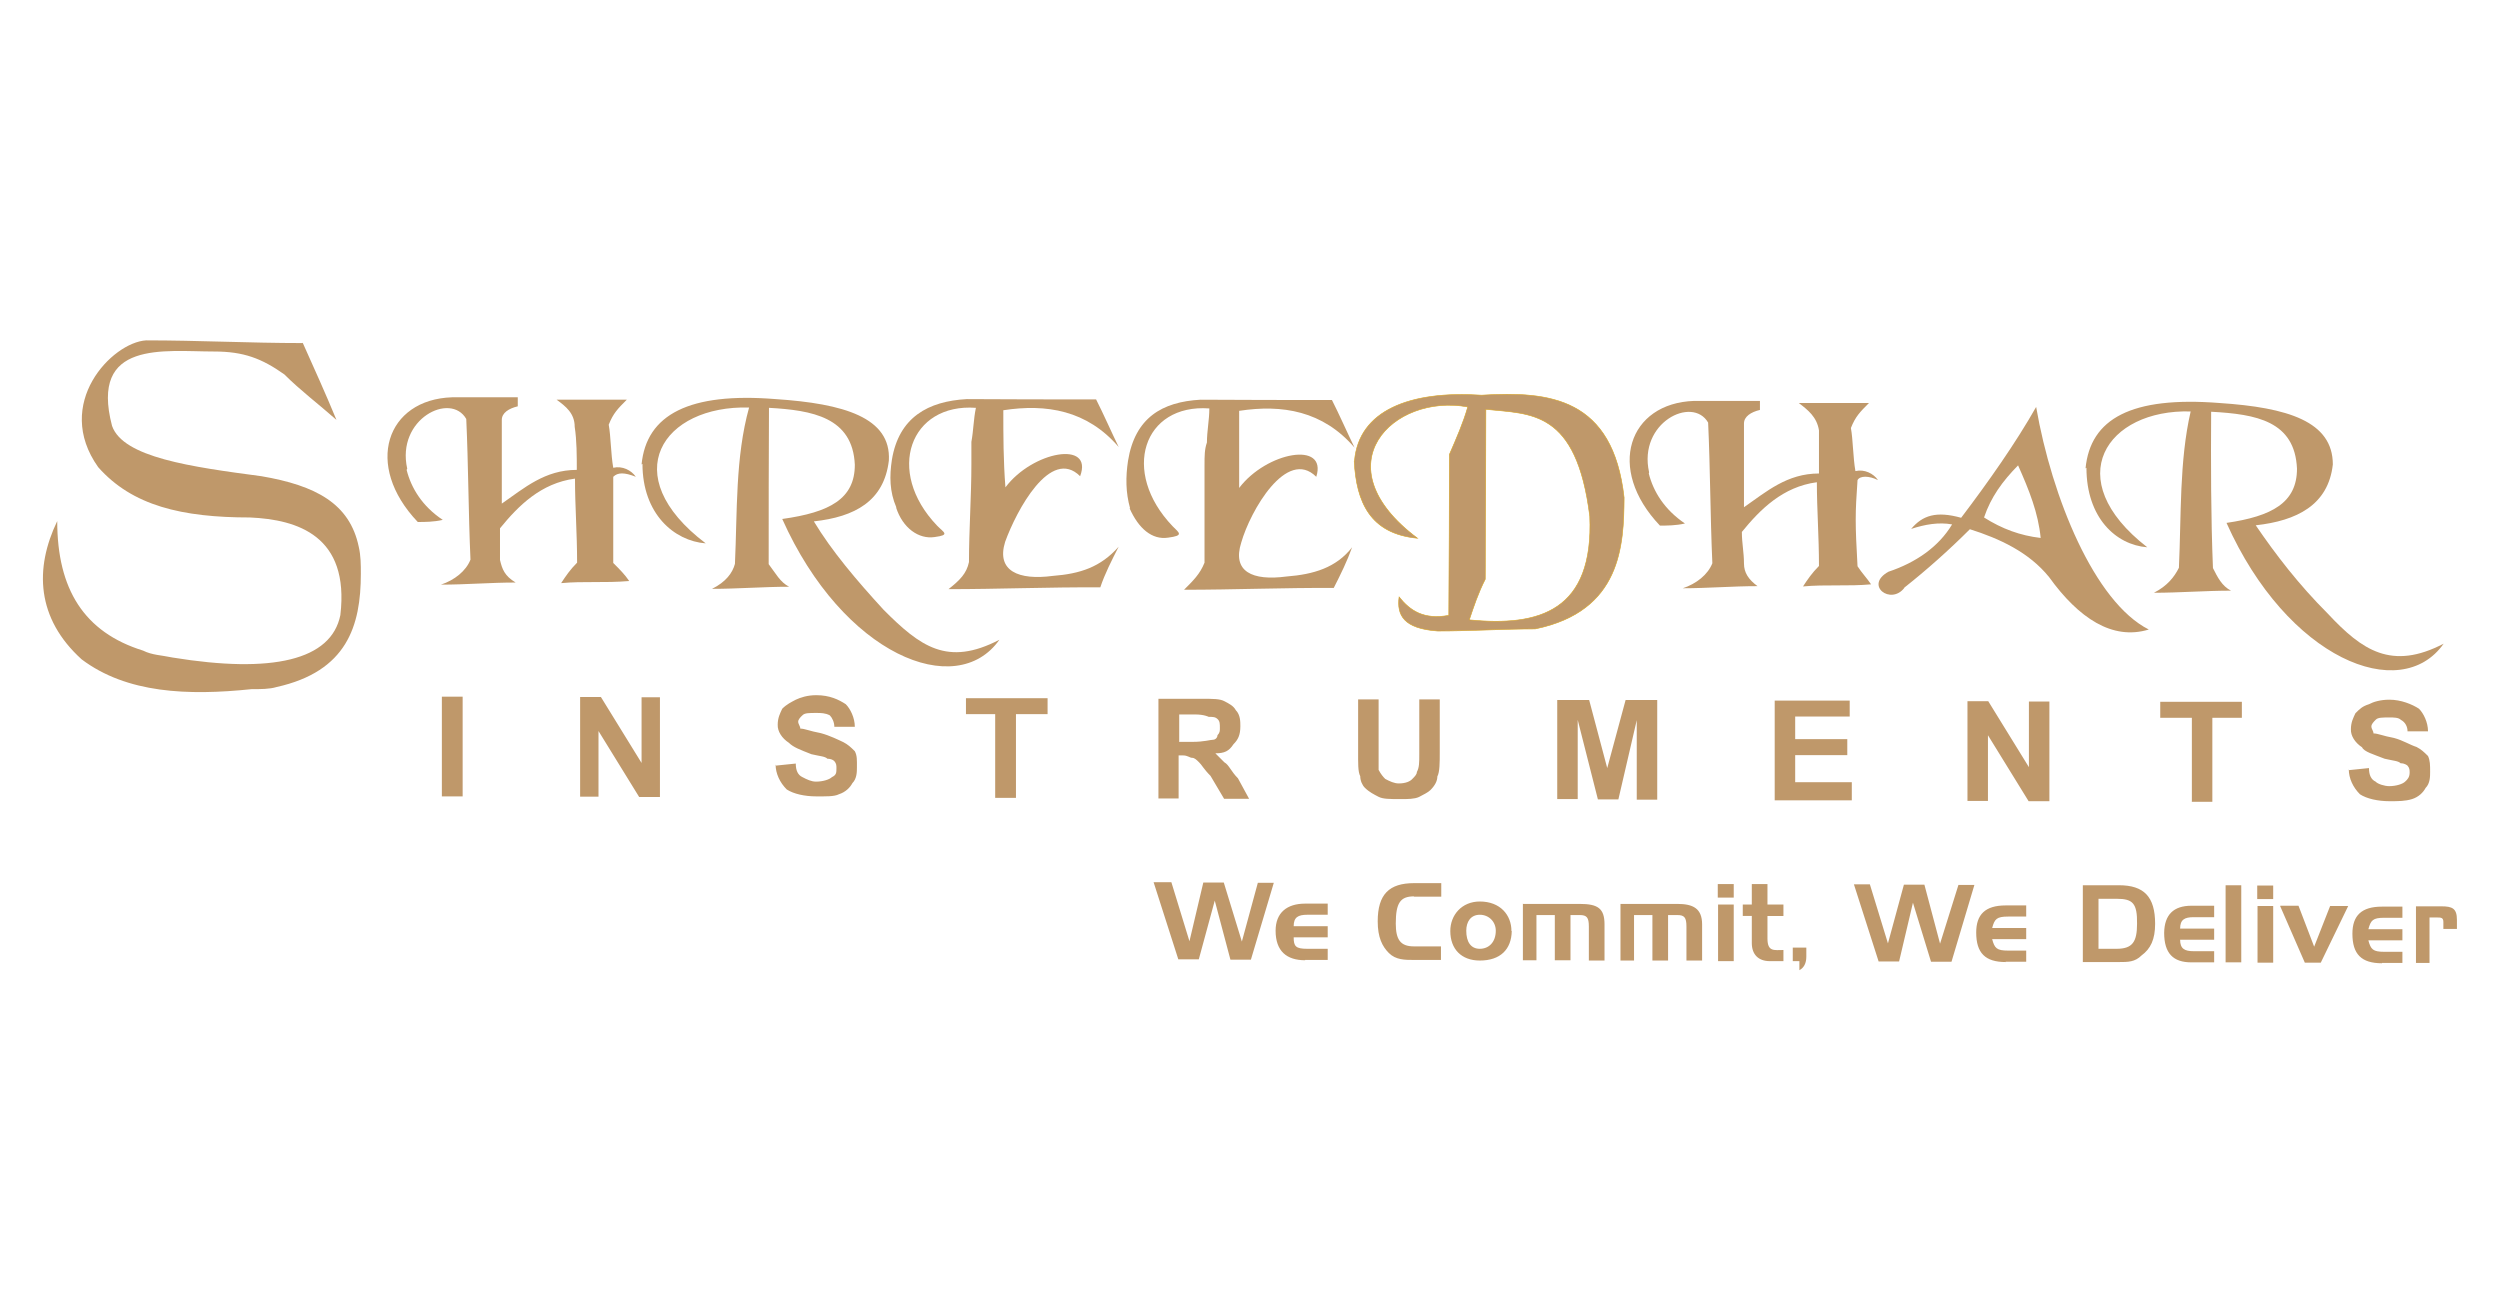 <svg xmlns="http://www.w3.org/2000/svg" xmlns:xlink="http://www.w3.org/1999/xlink" viewBox="0 0 830 435"><defs><style>      .st0 {        fill: #ec2d28;      }      .st1 {        clip-path: url(#clippath-4);      }      .st2, .st3 {        fill: #bf986a;      }      .st3, .st4, .st5, .st6, .st7, .st8, .st9, .st10 {        fill-rule: evenodd;      }      .st11, .st4 {        fill: #fff;      }      .st12 {        fill: #772715;      }      .st13 {        stroke: #d6a329;        stroke-miterlimit: 10;        stroke-width: .2px;      }      .st13, .st14, .st15 {        fill: none;      }      .st16 {        clip-path: url(#clippath-1);      }      .st5 {        fill: #1d93d1;      }      .st17 {        fill: #4e4d4d;      }      .st18 {        clip-path: url(#clippath-3);      }      .st6 {        fill: #eb2127;      }      .st7 {        fill: #ed1c24;      }      .st15 {        clip-rule: evenodd;      }      .st8 {        fill: #46b877;      }      .st9 {        fill: #231f20;      }      .st19 {        display: none;      }      .st10 {        fill: #0b67b2;      }      .st20 {        clip-path: url(#clippath-2);      }      .st21 {        fill: url(#linear-gradient);      }      .st22 {        clip-path: url(#clippath);      }    </style><clipPath id="clippath"><path class="st15" d="M715.8,365.5c7.5-25.5,12-41,13.3-46.4,1,4.4,5.4,19.9,13.2,46.4h-26.5ZM642.8,412.1v-92.2h28.1c3.6,0,5.4-1.4,5.4-4.3v-14.7c0-3.4-1.8-5.2-5.4-5.2h-84.6c-3.6,0-5.4,1.7-5.4,5.2v14.7c0,2.9,1.8,4.3,5.4,4.3h27.9v92.2c0,3.8,1.7,5.7,5.2,5.7h18c1.5,0,2.8-.5,3.8-1.5,1-1,1.6-2.4,1.6-4.2ZM378.9,365.5c7.5-25.5,12-41,13.3-46.4,1,4.4,5.4,19.9,13.2,46.4h-26.5ZM319.4,417.6c3.6,0,5.4-1.5,5.4-4.5v-14.5c0-3.5-1.8-5.2-5.4-5.2h-39.4c-4.2,0-6.2-2-6.2-6v-86.3c0-3.7-1.7-5.5-5-5.5h-18.2c-3.5,0-5.2,1.9-5.2,5.7v97.9c0,12.3,6.4,18.5,19.2,18.5h54.8ZM199.1,412.1v-92.2h28.1c3.6,0,5.4-1.4,5.4-4.3v-14.7c0-3.4-1.8-5.2-5.4-5.2h-84.6c-3.6,0-5.4,1.7-5.4,5.2v14.7c0,2.9,1.8,4.3,5.4,4.3h27.9v92.2c0,3.8,1.7,5.7,5.2,5.7h18c1.5,0,2.8-.5,3.8-1.5,1-1,1.6-2.4,1.6-4.2ZM71.1,365.5c7.5-25.5,12-41,13.4-46.4,1,4.4,5.4,19.9,13.2,46.4h-26.5ZM89.2,295.1h-7.3c-4.7,0-8.5.7-11.4,2.2-2.9,1.4-4.9,3.2-6.2,5.4-1.2,2.1-2.6,5.4-4.1,9.7l-32.1,95.1c-.9,2.5-1.4,4.5-1.4,5.9,0,2.1.9,3.3,2.8,3.8,2.5.7,9.5,1,20.8,1s3.2-.5,4.1-1.4c.9-.9,1.6-2.6,2.3-5l7.3-23h39.5l7.5,23c.7,2.3,1.5,3.9,2.5,4.9,1,1,2.5,1.5,4.4,1.5,12.3,0,19.1-.4,20.6-1,1.7-.7,2.6-2,2.6-4s-.5-3.8-1.2-6l-31.7-95.6c-2.1-6.4-4.2-10.8-6.4-13-2.2-2.2-6.4-3.3-12.7-3.4ZM397.1,295.1h-7.3c-4.7,0-8.5.7-11.4,2.2-2.9,1.4-4.9,3.2-6.2,5.4-1.2,2.1-2.6,5.4-4.1,9.7l-32.1,95.1c-.9,2.6-1.4,4.5-1.4,5.9,0,2.1.9,3.3,2.8,3.8,2.5.7,9.5,1,20.8,1s3.2-.5,4.1-1.4c.9-.9,1.6-2.6,2.3-5l7.3-23h39.5l7.5,23c.7,2.3,1.5,3.9,2.5,4.9,1,1,2.5,1.5,4.4,1.5,12.3,0,19.1-.4,20.6-1,1.7-.7,2.6-2,2.6-4s-.5-3.8-1.2-6l-31.7-95.6c-2.1-6.4-4.2-10.8-6.4-13-2.2-2.2-6.4-3.3-12.7-3.4ZM489.8,295.1h-8.4c-6.7,0-11.4,1.6-14.3,4.7-2.9,3.1-4.4,7.8-4.4,14.2v98.2c0,3.8,1.7,5.7,5,5.7h17c1.6,0,2.9-.5,4-1.6,1-1,1.6-2.4,1.6-4.1,0-45.6-.2-73.7-.5-84.2,5,12.7,15.9,37.9,32.6,75.8,2.6,6,5.2,10,8.1,12.2,2.8,2.1,7,3.2,12.6,3.2h6.7c4.9,0,8.7-1.1,11.6-3.3,2.9-2.2,4.3-6.3,4.3-12.4v-101.2c0-4.4-1.8-6.6-5.4-6.6h-16c-3.9,0-5.9,2.4-5.9,7.1,0,42.3.2,69,.7,80.1-5-13.6-15.5-38.4-31.7-74.4-2.2-4.8-4.4-8.3-6.6-10.3-2.2-2-5.8-3-11-3ZM786,413.2h0v-.2h0c0-1.9-.5-3.8-1.2-6l-31.7-95.6c-2.1-6.4-4.2-10.8-6.4-13-2.2-2.2-6.4-3.3-12.7-3.4h-7.3c-4.7,0-8.5.7-11.4,2.2-2.9,1.4-4.9,3.2-6.2,5.4-1.2,2.1-2.6,5.4-4.1,9.7l-32.1,95.1c-.9,2.6-1.4,4.5-1.4,5.9,0,2.1.9,3.3,2.8,3.8,2.5.7,9.5,1,20.8,1s3.2-.5,4.1-1.4c.9-.9,1.6-2.6,2.3-5l7.3-23h39.5l7.5,23c.7,2.3,1.5,3.9,2.5,4.9,1,1,2.5,1.5,4.4,1.5,12.3,0,19.1-.4,20.6-1,1.7-.7,2.6-2,2.6-3.9Z"></path></clipPath><linearGradient id="linear-gradient" x1="121.8" y1="357" x2="758.3" y2="357" gradientUnits="userSpaceOnUse"><stop offset="0" stop-color="#114b85"></stop><stop offset=".5" stop-color="#2a7eb0"></stop><stop offset="1" stop-color="#46b877"></stop></linearGradient><clipPath id="clippath-1"><rect class="st14" x="100.9" y="30.4" width="342.6" height="365.4"></rect></clipPath><clipPath id="clippath-2"><rect class="st14" x="100.9" y="30.2" width="342.8" height="365.6"></rect></clipPath><clipPath id="clippath-3"><rect class="st14" x="-15.5" y="12.3" width="823.6" height="410.5"></rect></clipPath><clipPath id="clippath-4"><rect class="st14" x="-15.5" y="12" width="824.1" height="410.7"></rect></clipPath></defs><g id="Atlanta" class="st19"><g><path class="st10" d="M356.2,55c-22.7,0-41,18.3-41,40.8s18.4,40.8,41,40.8,38-15.5,40.7-35.5c0-24.3-11.9-46.2-40.7-46.2M356.2,18.5c42.9,0,77.7,34.6,77.7,77.3s0,.8,0,1.3h0v76.2h-37v-11.6c-11.8,7.3-25.8,11.4-40.7,11.4-42.9,0-77.7-34.6-77.7-77.3s34.8-77.3,77.7-77.3Z"></path><path class="st8" d="M476.8,18.5c42.9,0,77.7,34.6,77.7,77.3s-.6,10.8-1.7,15.9h-84.2v-31.8h46c-6.2-14.6-20.8-24.9-37.8-24.9s-41,18.3-41,40.8,18.4,40.8,41,40.8,22.3-4.9,29.8-12.7h42.6c-11.3,28.8-39.4,49.2-72.4,49.2s-77.7-34.6-77.7-77.3,34.8-77.3,77.7-77.3"></path><path class="st5" d="M416.5,47.1c10.8,13.3,17.3,30.2,17.3,48.7s0,.8,0,1.3h0v63.1c-20.9-13.9-34.7-37.5-34.7-64.4s6.5-35.4,17.3-48.7"></path><g class="st22"><rect class="st21" x="26.9" y="295.1" width="759.1" height="123.9"></rect></g></g></g><g id="Clear_Primium_Water" class="st19"><g><path class="st9" d="M753,338h1.9c2,0,3.3-.3,4.1-.8.7-.5,1.1-1.4,1.1-2.6s-.2-1.3-.5-1.8c-.4-.5-.9-.9-1.5-1.1-.6-.2-1.8-.3-3.4-.3h-1.7v6.7ZM746.8,325.3h6.6c3.6,0,6.2.3,7.7,1,1.5.6,2.8,1.7,3.7,3.2.9,1.5,1.4,3.3,1.4,5.3s-.5,3.9-1.5,5.4c-1,1.4-2.6,2.5-4.6,3.3l7.7,14.5h-6.8l-7.3-13.8h-.6v13.8h-6.2v-32.6ZM686.5,325.3h17.8v6.1h-11.6v5.9h11.6v6h-11.6v8.6h11.6v6.1h-17.8v-32.6ZM628,325.3h18v6.1h-5.9v26.5h-6.3v-26.5h-5.8v-6.1ZM574.5,333.9l-4.3,11.2h8.7l-4.3-11.2ZM571.3,325.3h6.3l12.5,32.6h-6.4l-2.5-6.7h-13.3l-2.7,6.7h-6.4l12.6-32.6ZM481.8,325.3h6.1l4.7,20.8,5.8-20.8h5.2l5.9,20.8,4.6-20.8h6.1l-7.3,32.6h-6l-6-21.1-5.9,21.1h-5.9l-7.4-32.6ZM390.1,325.3h6.1l7.5,22.7,7.6-22.7h6l5.5,32.6h-6l-3.5-20.6-6.9,20.6h-5.5l-6.8-20.6-3.6,20.6h-6.1l5.6-32.6ZM321.4,325.3h6.2v21.1c0,1.8.2,3.1.5,3.9.3.8.8,1.4,1.6,1.8.7.4,1.6.7,2.6.7s2-.2,2.8-.7c.8-.5,1.3-1.2,1.6-1.9.3-.8.5-2.2.5-4.4v-20.3h6.2v19.4c0,3.3-.2,5.5-.5,6.8-.4,1.3-1.1,2.5-2.1,3.7-1,1.2-2.2,2-3.6,2.6-1.4.6-2.9.8-4.7.8s-4.4-.5-6.2-1.6c-1.8-1.1-3-2.4-3.8-4.1-.7-1.6-1.1-4.4-1.1-8.3v-19.4ZM272.2,325.3h6.2v32.6h-6.2v-32.6ZM198.7,325.3h6.1l7.5,22.7,7.6-22.7h6l5.5,32.6h-6l-3.5-20.6-6.9,20.6h-5.5l-6.8-20.6-3.6,20.6h-6l5.6-32.6ZM135.8,325.3h17.8v6.1h-11.6v5.9h11.6v6h-11.6v8.6h11.6v6.1h-17.8v-32.6ZM79.8,338h2c2,0,3.3-.3,4.1-.8.7-.5,1.1-1.4,1.1-2.6s-.2-1.3-.6-1.8c-.4-.5-.9-.9-1.5-1.1-.6-.2-1.8-.3-3.4-.3h-1.7v6.7ZM73.6,325.3h6.6c3.6,0,6.2.3,7.7,1,1.5.6,2.8,1.7,3.7,3.2.9,1.5,1.4,3.3,1.4,5.3s-.5,3.9-1.5,5.4c-1,1.4-2.6,2.5-4.6,3.3l7.7,14.5h-6.8l-7.3-13.8h-.6v13.8h-6.2v-32.6ZM17.7,338h2c1.6,0,2.6-.1,3.2-.3.6-.2,1.1-.6,1.4-1.1.4-.5.5-1.1.5-1.8,0-1.3-.5-2.2-1.5-2.7-.7-.4-2-.6-4-.6h-1.7v6.7ZM11.5,325.3h6.6c3.6,0,6.1.3,7.7,1,1.6.7,2.8,1.7,3.7,3.2.9,1.5,1.4,3.2,1.4,5.3s-.6,4.2-1.8,5.7c-1.2,1.5-2.8,2.6-4.8,3.1-1.2.3-3.4.5-6.5.5v13.8h-6.2v-32.6Z"></path><rect class="st0" x="12.1" y="76.3" width="753.4" height="226.5"></rect><path class="st4" d="M639.1,199.4v74.6h-25.5V107.3h37.9c11.1,0,19.8.7,25.9,2.2,6.1,1.4,11.3,3.8,15.7,7.1,5.2,4.1,9.2,9.3,12,15.6,2.8,6.4,4.2,13.3,4.2,20.9,0,13.3-3.2,23.8-9.7,31.4-6.5,7.5-16.1,12.1-28.7,13.6l57.6,75.8h-30.7l-55.6-74.6h-3.1ZM640.8,178.4h4.9c14.4,0,23.9-1.7,28.7-5,4.7-3.3,7.1-9.3,7.1-17.8s-2.5-15.6-7.6-19.4c-5.1-3.8-14.5-5.6-28.1-5.6h-4.9v47.8ZM569.2,274l-19-42.9h-66.2l-19.4,42.9h-28.6l81-173.3,80.9,173.3h-28.7ZM494.1,208.5h46.6l-17.1-38c-1-2.4-2-5.2-3.1-8.4-1.1-3.2-2.1-6.6-3.2-10.5-.9,3.6-1.9,7.1-2.9,10.2-1,3.2-2.1,6-3.1,8.7l-17.2,38ZM334.3,274V107.3h93.3v23h-66.2v41.8h66.2v23.8h-66.2v53.9h66.2v24.2h-93.3ZM224.3,274V107.3h27.2v142.4h60.8v24.2h-88ZM190.6,147.9c-7.7-6.5-15.8-11.4-24.4-14.7-8.6-3.3-17.6-4.9-27-4.9-18.3,0-33.1,5.8-44.6,17.5-11.5,11.7-17.2,26.8-17.2,45.4s5.6,32.8,16.7,44.5c11.2,11.7,25.2,17.5,42.2,17.5s19.3-1.8,28.3-5.3c8.9-3.5,17.5-8.7,25.7-15.8v30.6c-7.3,5.2-15.3,9.1-23.9,11.7-8.6,2.6-17.9,3.9-28,3.9s-24.6-2.1-35.5-6.3c-10.8-4.2-20.4-10.3-28.6-18.5-8.1-8-14.4-17.4-18.8-28.2-4.4-10.8-6.5-22.4-6.5-34.5s2.2-23.7,6.5-34.4c4.4-10.8,10.7-20.2,19-28.3,8.3-8.2,17.8-14.4,28.6-18.6,10.7-4.2,22.3-6.3,34.8-6.3s19.2,1.4,28.1,4.3c8.9,2.8,17.5,7.1,25.9,12.9l-1.5,27.4Z"></path><path class="st9" d="M796.6,76.3c3.7,0,7.3.9,10.8,2.8,3.5,1.9,6.2,4.6,8.2,8.1,1.9,3.5,2.9,7.2,2.9,11s-1,7.4-2.9,10.9c-1.9,3.5-4.6,6.2-8.1,8.1-3.5,1.9-7.1,2.9-10.9,2.9s-7.4-1-10.9-2.9c-3.5-1.9-6.2-4.6-8.1-8.1-1.9-3.5-2.9-7.1-2.9-10.9s1-7.5,2.9-11c2-3.5,4.7-6.2,8.2-8.1,3.5-1.9,7.1-2.8,10.8-2.8M796.6,79.9c-3.1,0-6.1.8-9,2.4-2.9,1.6-5.2,3.8-6.8,6.8-1.6,2.9-2.5,6-2.5,9.2s.8,6.2,2.4,9.1c1.6,2.9,3.9,5.2,6.8,6.8,2.9,1.6,5.9,2.4,9.1,2.4s6.2-.8,9.1-2.4c2.9-1.6,5.2-3.9,6.8-6.8,1.6-2.9,2.4-5.9,2.4-9.1s-.8-6.2-2.5-9.2c-1.6-2.9-3.9-5.2-6.8-6.8-2.9-1.6-5.9-2.4-9-2.4ZM787,110.3h3.8v-10h2.2c1.3,0,2.4.3,3,.8,1,.7,2.3,2.6,4,5.5l2.1,3.7h4.6l-2.9-4.6c-1.4-2.2-2.5-3.7-3.5-4.7-.5-.5-1.2-.9-2-1.2,2-.2,3.7-.9,4.9-2.2,1.2-1.3,1.9-2.8,1.9-4.5s-.4-2.4-1.1-3.5c-.7-1.1-1.7-1.8-3-2.3-1.2-.4-3.2-.7-6-.7h-8.1v23.6ZM790.8,97.1h4.6c2.2,0,3.7-.3,4.5-1,.8-.7,1.2-1.5,1.2-2.6s-.2-1.3-.6-1.9c-.4-.6-.9-1-1.6-1.2-.7-.3-2-.4-3.8-.4h-4.3v7.1Z"></path></g></g><g id="Rashtriya_Dairy_vikas_Board" class="st19"><g><g class="st16"><g class="st20"><image width="76" height="81" transform="translate(100.9 30.2) scale(4.5)"></image></g></g><path class="st12" d="M612.4,331.7v-9.7h-10.1c-6.2,0-12.6,6.4-12.7,14.7-.2,8.2,5.8,14.8,6,14.9h13.3c-3.9-2.7-8-5.5-8-12s1.2-9.5,5.2-8.9l6.2.9ZM610.6,354.6v-7.8h-59.9v7.8h34.6v3.7h-13.8c-6.9,0-15,4.3-15,12,.2,7.4,8.6,12.9,15.6,12.9h12.1c2.3,0,5.7,2,5.4,4.5-.5,4-5.6,5.4-12.8,4.4-10.1-1.4-20.8-8.4-20.8-9.5l-3.7,11.7c1.2,1.2,4.4,6,22.7,9.5,19.1,3.5,28.9-5.3,28.8-17.3,0-8.2-7.3-13.7-14.4-13.7h-13.6c-2.1,0-4.7-1.1-4.6-3.6,0-3.8,3.9-2.7,5.7-2.7h22.3v-11.9c0,0,11.5,0,11.5,0ZM548.7,347.6c-11-20.6-23.4-24.4-23.4-24.4l-8.4,8.3s11.3,4.2,17,15.9h-3.7v7.1h23.8v-6.8l-5.2-.2ZM554.6,354.6v-7.8h-29.2v7.8h7.4v43.7h14.4v-43.7c0,0,7.4,0,7.4,0ZM500.7,379.5c-1.4.5-3.3,1.2-5.4,1.3-4.9.2-8.4-.3-8.3-5.4,0-4.4,1.5-4,2.6-5.2l11.2,9.4ZM530,354.6v-7.8h-60.1v7.8h38.4v21.1c-.4.3-.8.4-1.3.7-.7.3-1.1.6-1.6.9l-11.1-9.6c1-.2,2.2-.4,3.4-.4,3.2,0,6.1,1.6,8,1.6l.3-8.8c-1-.8-6-1.7-12.7-1.7-10,0-20.9,4.5-20.8,16.9,0,11.7,10.9,17,19.2,16.7,6.6-.1,13.3-2.1,16.6-4v10.2h14.3v-43.7c0,0,7.4,0,7.4,0ZM678.9,288.4c-2.3-2.6-2.7-4.5-2.6-6.7,10.4.6,17.9-4.8,18.1-16.6,0-4.7-1.6-7.7-3.3-9.6h16.2v16.2h-13.7v10.2h13.8v17.3h14.3v-43.7c0,0,7.4,0,7.4,0v-7.7h-74.1v7.7h18.6c.2,0,5.9.4,5.8,6.7-.2,10.2-10.6,7.4-10.7,7.4h-11.3v9.3h4.8c-.2,2.8.4,8.8,2.4,13.3,6.3,14.4,34,7.7,32.5,7.5v-10.9c-.2-.1-13.5,3.7-18.2-.3ZM659.7,255.5v-7.7h-29.2v7.7h7.4v43.7h14.4v-43.7c0,0,7.4,0,7.4,0ZM612.2,276.4c.5,6.4-4.8,8.5-10.7,5.7v12.8c.7.8,1.1,2.1,7.7,1.8,9.3-.3,17.9-6.7,18.1-17.8.3-11.3-8.2-19.3-18.9-19.3s-9.4,2.4-11.6,3.7v-7.9c0,0,37.8,0,37.8,0v-7.7h-84.7v7.7h32.5v23c-.7,1.1-3.9,4-9.3,4.2-3.1,0-6.2-1.6-6.1-6,0-4.6,3.5-6.1,7.1-6.3,2.9,0,4.1.5,6.4,2.8v-10.9c-1-.8-4.1-3-10.9-3-10.1,0-16.6,7.6-16.6,18.1s6.9,17,16.1,16.9c5.9,0,10.8-2.1,13.4-3.5v8.5h14.3v-23.6c.7-1.1,3.3-4.8,8-4.9,5.9,0,7.1,1.7,7.5,5.7ZM554.5,255.5v-7.7h-60v7.7h38.2v23.3c-.9,1.1-6.6,5.1-12.9,5.3-4.9.1-9.1-1.8-8.2-7.4.9-6,6.2-6.5,11.7-5.5,2.9.5,5.1,1,7.6,3.9v-12.4c-.5-.5-5.4-2.6-12.3-2.6-10,0-21.4,4.9-21.6,17.1-.3,11.7,10.8,17.6,19.2,17.3,6.7-.2,13.3-2.8,16.5-4.4v9.2h14.3v-43.7h7.4ZM539.7,242.6c0-10.4-5.1-19.3-31.8-19.7-20.8-.3-33.4,6.1-33.4,20.5s.5,3.3,1,4.3h-5.6v7.7h7.4v43.7h14.3v-43.7h7.5v-7.7h-8.8c0,.8-2.4.8-2.4-4.2s5.5-9.2,21.1-9.8c17.4-.7,17,6.1,17,8.8,0,3.8-2.5,4.4-3,4.7l.8.8h13.6c.6-1,2.1-1.6,2.2-5.4ZM598.4,156.4v-7.8h-8c-1.4-4.6-3.1-26.7-29.9-24.9-11.7.8-16.6,6.4-16.6,18,0,6.7,3.8,8.1,4.4,8.8h14.5c-2.6-2.6-5.6-3.7-5.7-9.6,0-4.8,2.7-6.1,5.9-6.1,9.8,0,12.7,10.7,13.3,13.8h-7.1v7.8h7.4v43.7h14.3v-43.7h7.5ZM569.4,189c-.2-.1-14.8,4.4-19.7.3-2.7-3.5-2.2-5.8-2-7.9,10.8,2,22.6-4,22.9-15.5.2-4.7-1.3-7.8-3-9.6h11.1v-7.8h-52.3v7.8h23.9c.2,0,5.9,1.9,5.8,8.7-.2,7.4-15.2,5.4-15.3,5.4h-12.3v9.3h5.2c-.2,2.9,1.1,8.2,3.1,12.7,6.3,14.4,34,7.7,32.5,7.5v-10.9ZM524.4,149.4c-11-20.6-23.4-24.4-23.4-24.4l-8.4,8.3s11.3,4.2,17,15.9h-3.7v7.1h23.8v-6.7l-5.2-.2ZM529.9,156.4v-7.8h-59.9v7.8h34.6v3.7h-13.8c-6.9,0-15,4.3-15,12,.2,7.3,8.6,12.9,15.6,12.9h12.1c2.3,0,5.7,2,5.4,4.5-.5,4-5.6,5.4-12.8,4.4-10.1-1.4-20.8-8.4-20.8-9.5l-3.7,11.7c1.2,1.2,4.4,6,22.7,9.5,19.1,3.5,28.9-5.3,28.8-17.3,0-8.2-7.3-13.7-14.4-13.7h-13.6c-2.1,0-4.7-1.1-4.6-3.6,0-3.8,3.9-2.7,5.7-2.7h22.3v-11.9c0,0,11.5,0,11.5,0ZM684.2,76.8c-1,1.6-6,8.8-14.3,8.9-8.6,0-10.3-5.8-10.7-10.1,4.5-.1,16.2-1.8,16.2-11.3s-1.2-5.5-2.7-7.1h11.5v19.5ZM706,57.3v-7.7h-64.6v7.6h15.1c.2.1,4.2,1.9,4.2,7.8-.3,7-13.9,6.8-14.4,6.1l-2.1,1.1c0,1.2.4,24.9,23.8,24.9s13.3-3.6,16.4-5.9v10h14.2v-43.7h7.5ZM646,57.3v-7.7h-8c-1.4-4.6-3.1-26.7-29.9-24.9-11.7.8-16.6,6.4-16.6,18,0,6.6,3.8,8.1,4.4,8.8h14.5c-2.6-2.6-5.6-3.7-5.7-9.6,0-4.8,2.6-6.1,5.9-6.1,9.8,0,12.7,10.7,13.3,13.8h-7.1v7.7h7.4v43.7h14.3v-43.7h7.5ZM617.7,120.4l-17.7-19h-10.5l-17.6,16.1,9.7,8.6,13-13.5,13.7,16.1,9.5-8.3ZM625.2,57.3v-7.7h-56v7.7h30.7v4.2h-6.9c-3.6,0-20.7,3.4-20.7,20.7s14.2,21.8,26,21.1c13.5-.8,21.9-7.6,23.3-8.8l-4.8-13c0,.7-6.9,8.6-18.6,8.7-5.9,0-11.3-2.7-11.5-8.2-.3-8.7,9-10.5,9-10.5h18v-14.3h11.3ZM570.9,79.4c-1.8,1.8-5.6,3.3-9.6,3.2-4.8-.2-6.2-3.9-6.2-8v-11.7l15.8,16.4ZM578.5,78.9l-21.3-21.7h16.5v-7.7h-36.5v7.7h3.9c0,4.7,0,16.6,0,17,.3,9.6,7.7,20.4,17.8,20.4,15.3,0,19.6-8.2,19.6-8.2v-7.6ZM541.9,57.3v-7.7h-29.2v7.7h7.4v43.7h14.4v-43.7c0,0,7.4,0,7.4,0ZM512.9,89.9c-.2,0-14.8,4.4-19.7.3-2.7-3.5-2.2-5.8-2-7.9,10.8,2,22.6-4,22.9-15.5.2-4.7-1.3-7.8-3-9.6h11.1v-7.7h-52.3v7.7h23.9c.2,0,5.9,1.9,5.8,8.7-.2,7.5-15.2,5.4-15.3,5.4h-12.3v9.3h5.2c-.2,2.9,1.1,8.2,3.1,12.7,6.3,14.4,34,7.7,32.5,7.4v-10.9Z"></path></g></g><g id="BNI" class="st19"><g><path class="st6" d="M325.3,367c19.6,1.3,41.4.4,61.2.4,36.1,0,28.6,4.5,28.6-32.4,0-41.3-.9-83.6.1-124.8,6.3,3.3,2.6.7,7.6,6.6l74.5,94.8c51.6,65.5,33.3,55.7,80.5,55.8,14.5,0,29,.2,43.5,0,3.4-19.6,3.4-284.8-.1-299.7-16.3,0-76.6-3.3-86.7,1.4-1.3,2.1-.5-.6-1.4,3.9-.4,2-.4,2.9-.5,4.9-1.5,38,2.7,101.4-.4,136.5-6-3.4-33.8-41.2-39.8-49.2l-59.5-75.2c-5.4-6.4-14.2-21-21.1-22.4-8.9-1.7-75-.8-87.2.1l.7,299.2Z"></path><path class="st6" d="M230.4,207.7c14.2-8.8,21.3-10.1,31.1-23.2,8.7-11.6,13.7-22.4,13.4-40.8-1.1-82.6-88.5-76.2-141.7-76.2s-74.7-1.8-109.4.3l.7,299.3c36.5,3.1,85.4.4,123.2.4s74.2,1.2,105-16.7c56.1-32.7,49.3-109-2.4-134.7-5.9-2.9-14.5-5-20-8.3M116.9,136.6c28.1-.4,65.7-7,65.8,23.4.1,29.3-39.2,26.1-66.5,24.1l.7-47.6ZM116.6,251.4c27.3-.6,83-9,82.8,23.4-.2,32.3-54.2,24-83,23.5l.2-47Z"></path><path class="st6" d="M753.4,104.7c-1.3.5-84.4,80.7-89.2,87.1-5.2,6.8-3.9,165.2-1.9,175.5l91.5-.6-.4-262Z"></path><path class="st6" d="M661.5,158.1c8.9-5.3,87.5-86,90.5-90.1l-89.7-.3-.8,90.4Z"></path><path class="st6" d="M804.8,357.9c1-2.5,1.4-4.4,1.3-8.4-.1-5-1.5-7.8-5-11.3-3-3-1.8-2.2-4.5-3.5-3.8-1.8-9.1-1.8-13.1.1l-8.2,8.4c-1.9,3.1-3.8,6.4-1.6,12.4l7.7,9.5c3.5,1.8,11.1,1.3,16,1.9l7.5-9.1ZM797.5,361.5c-5.5,4.1-11.6,3.6-16.7,0-3.7-2.7-6.8-10-4.6-15.6l6.5-8.1c4.4-2.2,8.5-2.1,13.1-.2,8.7,3.7,6.8,10,8.1,18.9l-6.5,5Z"></path><path class="st6" d="M797.5,348.7l-.2-4.9c-3.9.7-3.1,1.2-1.5-2.5-3.9,1.5-3.4,2.5-2.6-1.5l-9.8.5v19.3s4-7.3,4-7.3c7.5,2.5.3,3.1,8.9,6.9l-.9-5.6c-.3-.3-.7-.8-1-1l-5-2.9c-4.3-2.8-1.3,1.4-3.5-3.6.8-1.4.5-5.3,6-2.7,4,1.9,2.5,2.5,1.6,6.7,7.9-7.2-2.8,6.2,4-1.3"></path></g></g><g id="Amul" class="st19"><path class="st7" d="M22.2,356.1c-34.1-34.5-18.8-102.2,39.5-94.2,5.5-11.6,9.8-22.7,13.5-32.1-13.8,0-24.3,1.4-35.1,13.1,4.5-26.9,21-39.8,47.3-41.1l28.6-70.1c-.7-9.3-29.9-3.9-35.6,14.3l-9.4-8c9.5-18.1,19-35.4,28.5-52.7,53.9-27,86.5,36.6,104.8,76.2,13.2,28.6,24.8,58.3,37.1,87.5,2.1,5.8,5,11.6,7.9,17.4,4.3,3,9.5-1.1,14.9-8.4l6.7,8.4c-21,20.8-40.9,40.1-61.8,62.1-1.4-2.9-2.9-5.8-4.3-8-8.6-24.7-17.1-54.4-25.7-79.1-5.9,2.8-60.4,4.5-76.8-7.7-3.7,8.7-8.7,24-11.7,33.4,7.2,4.6,14.4,9.9,22.1,15.1,1.8,1.2,2.8,1.9,5,2.1,8.7,1.1,13.7-4,16.6-4.7l3.8,4.2-37.4,39.6c-53.3-56-102.8-22.7-74,28.9-1.4,0-3,2.9-4.5,3.7h0ZM116.2,203.2l23.8-59.4c10.8,14.3,24.1,50.1,29.8,66.8-20,.3-38.3-1.5-53.6-7.4h0ZM490.3,333.6l-42-33.9c7-1.7,9.4-4,11.3-9.1.3-21.2.7-42.4,1-63.5.9-17.5-29.1-24.5-30.7,1.3l.7,51.9c0,6.5,4.5,11.6,15,6.8l.8,7.4-42.3,37.3-40-33.6c3.7-1.4,9.2-5.8,10-9.4,0-21.2,3.2-48.2-.4-68.7-4-13.6-26-10.8-27.1,5.7.3,5.8-.8,45.7,1.3,60,.7,4.7,6.5,4.8,10.2,2.7l3.5-2,.2,7.1-40.4,37.7-42-38.2c5.1-1.4,10.3-3.4,12.9-7.8,0-7.4,4.6-55-.2-68.5-.9-2.5-3.4-3.9-5.9-4.4-4.5-1-10.8,2.4-12.4,3.4,0-1.5-5.1-7.2-5.1-7.2,11.7-10.2,24.7-19.6,37.2-29.7,25.3-2.7,39,16.1,39.7,25.7,34.2-25,44.4-44.4,77.8-5.6,1.4,2.2,3.6,4.4,5.8,7.3,25.5-32.7,75.5-38.7,85.4,5.5,0,23.8-.2,47.5.2,71.9v1.8c0,9,7.1,5.8,14.5.1l1.6,7.8-40.8,40h0ZM598.3,334.7c-4.1-3.4-48.5-33.9-48.5-33.9,1-1,8.2-2.6,9.4-6.6,0-21.7.2-40.1,1-61,.5-16.7-7.5-16.9-20.9-10.2l-5.8-9.8,43-31.7c17.3-.9,34.7,15.4,33.8,33.2,0,20.1-.2,40.8.1,61.6,0,7.3-.9,12.2,4.7,17.6,6.5,6.3,14.8,5.5,23,1.4,7.3-3.7,10-9.6,10-16.5.4-15.5,1-36-.3-51.3-.3-3.8-2-6.8-5-7.6-4.8-1.2-9.5-.5-13.7,5.1l-6.5-10.5,37.1-30.6c14.7,0,34.8,5.6,39.7,27,3.7,18.8-.7,48.6,1.3,66.5.5,4.1,1.3,7.6,2.6,10.2,5,6.3,9.4,3.8,16.8-2l4.1,7.8c-11.6,10.8-29.6,29.6-41.3,41.2-14.2-9.2-23.5-17.7-37-31.1-15.1,9.8-32.4,22-47.6,31.4h0ZM776.2,336.9c-10.6-12.6-27.6-26.1-39.9-36.7,10,.5,11.3-3.6,11.3-11.9,0-43.8.7-87.5.7-131.3-3.2-17.7-17.2-10.3-27.1-2.3l-5-8.1,44.8-46.2c21.4,1.7,39.6,15.2,43.8,33.5,0,50.5.2,101.8.7,153.1,1.4,8.8,10.7,7.7,17.3,3,1.2,2.5,1.4,4,3.1,7.8-13.8,10-33.2,23.8-49.6,39.1h0Z"></path></g><g id="DRC_System" class="st19"><g><path class="st17" d="M398.2,117.2c20.7,0,37.3,5.4,49.9,16.3,12.5,10.9,18.8,24.8,18.8,41.8s-6.6,30.3-19.8,44.5c-3.7,4.1-9.6,7.6-17.6,10.5-8.8,3.2-18,4.8-27.4,4.8h-80.2v-117.9h76.3ZM403.5,214.4c11.2,0,20.5-3.5,27.7-10.6,7.2-7.1,10.8-16.1,10.8-27s-3.8-21.1-11.5-28.2c-7.7-7.1-17.9-10.7-30.7-10.7h-55.1v76.5h58.7Z"></path><path class="st17" d="M637.1,235.2h-26.4l-30.9-43.3h-58.6v43.3h-23v-117.9h95.3c12.5,0,22.5,3.4,29.9,10.2,7.4,6.8,11.1,15.9,11.1,27.2,0,19.6-9.8,31.5-29.4,35.9l31.8,44.7ZM590.2,171.1c13.9,0,20.9-5.4,20.9-16.1s-7.4-17.1-22.2-17.1h-67.5v33.2h68.9Z"></path><path class="st17" d="M812.3,145.6l-21.1,7.3c-12.7-12.5-28.7-18.8-48.1-18.8s-30.1,3.9-40.1,11.6c-10,7.7-15,17.7-15,30s5,22.8,15,30.4c10,7.7,23.5,11.5,40.5,11.5s35.7-6.4,48.1-19.2l19.7,10.6c-17.4,19.6-40.2,29.3-68.5,29.3s-42.6-5.9-57.1-17.5c-14.5-11.7-21.8-26.7-21.8-45s8.3-34.6,24.7-46.6c14.3-10.5,31.9-15.7,52.7-15.7s52.9,10.7,70.8,32.2"></path><path class="st17" d="M375.3,280.3c-6.9-3.6-14.5-5.5-22.6-5.5-11.8,0-17.8,2.1-17.8,6.3s2.2,4.1,6.7,4.8c6.1.5,12.1,1.1,18.2,1.6,8.7.9,14.9,2.4,18.6,4.7,4.1,2.5,6.1,6.3,6.1,11.4s-2.5,10.1-7.7,13.2c-5.1,3.1-12.5,4.7-22.2,4.7s-24.7-3.1-32.9-9.4l5.6-7.4c7.3,5.1,16.4,7.7,27,7.7s10.7-.8,14-2.3c3.3-1.5,4.9-3.6,4.9-6.1s-2-4.8-6.1-6c-2.3-.6-5.8-1.1-10.5-1.3-7.4-.3-11.9-.6-13.6-.8-6.6-.6-11.4-2-14.6-4.2-3.1-2.2-4.7-5.4-4.7-9.6s2.5-9.1,7.5-12.1c5-3,12-4.5,21-4.5s21.8,2.6,29.2,7.8l-6.4,6.8Z"></path><polygon class="st17" points="454.1 267.1 423.7 299.4 423.7 320.4 413.3 320.4 413.3 299.4 383.2 267.1 395.9 267.1 418.7 291.4 441.5 267.1 454.1 267.1"></polygon><path class="st17" d="M507.8,280.3c-6.9-3.6-14.5-5.5-22.6-5.5-11.8,0-17.8,2.1-17.8,6.3s2.2,4.1,6.7,4.8c6.1.5,12.1,1.1,18.2,1.6,8.7.9,14.9,2.4,18.6,4.7,4.1,2.5,6.2,6.3,6.2,11.4s-2.5,10.1-7.7,13.2c-5.1,3.1-12.5,4.7-22.2,4.7s-24.6-3.1-32.9-9.4l5.6-7.4c7.3,5.1,16.4,7.7,27,7.7s10.7-.8,14-2.3c3.3-1.5,4.9-3.6,4.9-6.1s-2-4.8-6.1-6c-2.3-.6-5.8-1.1-10.5-1.3-7.4-.3-11.9-.6-13.6-.8-6.6-.6-11.4-2-14.6-4.2-3.1-2.2-4.7-5.4-4.7-9.6s2.5-9.1,7.5-12.1c5-3,12-4.5,21-4.5s21.8,2.6,29.2,7.8l-6.4,6.8Z"></path><polygon class="st17" points="579.1 276.5 553.6 276.5 553.6 320.4 543.2 320.4 543.2 276.5 517.7 276.5 517.7 267.1 579.1 267.1 579.1 276.5"></polygon><polygon class="st17" points="646.8 320.4 589.5 320.4 589.5 267.1 644.8 267.1 644.8 276.5 599.9 276.5 599.9 288 631.2 288 631.2 297.4 599.9 297.4 599.9 311 646.8 311 646.8 320.4"></polygon><polygon class="st17" points="735.1 320.4 724.7 320.4 724.4 276.6 697.6 312.9 670.9 276.2 670.7 276.6 670.7 320.4 660.3 320.4 660.3 267.1 675.9 267.1 697.6 297.2 719.4 267.1 735.1 267.1 735.1 320.4"></polygon><path class="st17" d="M801.6,280.3c-6.9-3.6-14.5-5.5-22.6-5.5-11.8,0-17.8,2.1-17.8,6.3s2.2,4.1,6.7,4.8c6.1.5,12.1,1.1,18.2,1.6,8.7.9,14.9,2.4,18.6,4.7,4.1,2.5,6.2,6.3,6.2,11.4s-2.5,10.1-7.7,13.2c-5.1,3.1-12.5,4.7-22.2,4.7s-24.6-3.1-32.8-9.4l5.6-7.4c7.4,5.1,16.4,7.7,27.1,7.7s10.7-.8,13.9-2.3c3.3-1.5,4.9-3.6,4.9-6.1s-2-4.8-6.1-6c-2.2-.6-5.7-1.1-10.5-1.3-7.4-.3-11.9-.6-13.6-.8-6.6-.6-11.4-2-14.6-4.2-3.1-2.2-4.7-5.4-4.7-9.6s2.5-9.1,7.5-12.1c5-3,12-4.5,21-4.5s21.8,2.6,29.2,7.8l-6.4,6.8Z"></path><path class="st17" d="M259.1,316.3c0,12-9.8,21.8-21.8,21.8H39.6c-12.1,0-21.8-9.8-21.8-21.8V118.7c0-12.1,9.8-21.8,21.8-21.8h197.7c12.1,0,21.8,9.8,21.8,21.8v197.7Z"></path><path class="st11" d="M113.6,173.2s-1.7,46.9-17.2,70.3c0,0-7.2,12.2-10.5,15.8,0,0-4.8,6.2-4.8,12.4,0,0,0,12.9,15.1,12.9,0,0,13.4,1.9,17.7-14.3,0,0,11.6-37,12.4-97.1h29.4s-6.2,68.3-6.2,79.3c0,0-3.8,32.1,27.3,32.1,0,0,26.7,4,30.8-38.6h-4.9s-1.1,17.3-16.2,17.3c0,0-17.3,3.5-15.4-29.4l3.5-60.9h32.6v-20h-87.9s-27.5-3.2-38,14c0,0-8.1,11.3-11,25.4h4.6s10-19.4,27-19.4l11.9.3Z"></path></g></g><g id="ShriDhar_Instruments"><g><path class="st2" d="M779.7,255.7l6.8-.7c0,2.3.7,3.8,2.2,4.5.7.8,3,1.5,4.5,1.5,2.3,0,4.5-.7,5.3-1.5.8-.7,1.5-1.5,1.5-3,0-.8,0-1.5-.7-2.3,0,0-.8-.8-2.3-.8-.8-.8-2.3-.8-5.3-1.5-3.8-1.5-6.8-2.3-7.5-3.8-2.3-1.5-3.8-3.8-3.7-6,0-2.3.8-3.8,1.5-5.3,1.5-1.5,2.3-2.3,4.5-3,1.5-.8,3.8-1.5,6.8-1.5,3.8,0,7.5,1.5,9.8,3,1.5,1.5,3,4.5,3,7.5h-6.8c0-1.5-.7-3-2.2-3.8-.8-.8-2.3-.8-3.8-.8-2.3,0-3.8,0-4.5.7-.8.8-1.5,1.5-1.5,2.3,0,.8.7,1.5.7,2.3,1.5,0,3,.8,6.8,1.5,3,.8,5.3,2.3,7.5,3,1.5.8,2.3,1.5,3.8,3,.7,1.5.7,3,.7,5.3,0,1.5,0,3.8-1.5,5.3-.8,1.5-2.3,3-4.5,3.7-2.3.7-4.5.7-7.5.7-3.8,0-7.5-.8-9.8-2.3-2.3-2.3-3.7-5.3-3.7-8.3M727.7,266.1v-27.8c0,0-10.5,0-10.5,0v-5.3s27.1,0,27.1,0v5.3s-9.8,0-9.8,0v27.9c0,0-6.9,0-6.9,0ZM653.2,265.9v-33.1c0,0,6.9,0,6.9,0l13.5,21.9v-21.8c0,0,6.8,0,6.8,0v33.1c0,0-6.9,0-6.9,0l-13.5-21.9v21.8c0,0-6.8,0-6.8,0ZM589.2,265.7v-33.1c0,0,24.9,0,24.9,0v5.3s-18.1,0-18.1,0v7.5s17.3,0,17.3,0v5.3s-17.3,0-17.3,0v9s18.8,0,18.8,0v6s-25.6,0-25.6,0ZM517,265.5v-33.1c0,0,10.6,0,10.6,0l6,22.6,6.1-22.6h10.5s0,33.1,0,33.1h-6.8s0-26.4,0-26.4l-6.1,26.3h-6.8s-6.7-26.4-6.7-26.4v26.3c0,0-6.8,0-6.8,0ZM450.9,232.2h6.8s0,18.1,0,18.1c0,2.3,0,4.5,0,5.3.8,1.5,1.5,2.3,2.2,3,1.5.8,3,1.5,4.5,1.5,2.3,0,3.8-.7,4.5-1.5.8-.8,1.5-1.5,1.5-2.3.8-1.5.8-3,.8-6v-18.1c0,0,6.8,0,6.8,0v17.3c0,3.8,0,6.8-.8,8.3,0,1.5-.8,3-2.3,4.5-.8.8-2.3,1.5-3.8,2.3-1.5.7-3.8.7-6,.7-3.8,0-6,0-7.5-.8-1.5-.8-3-1.5-4.5-3-.8-.8-1.5-2.3-1.5-3.8-.8-1.5-.7-4.5-.7-8.3v-17.3ZM391.4,246.3h4.5c3.8,0,6-.7,6.8-.7.8,0,1.5-.7,1.5-1.5.8-.8.8-1.5.8-2.3,0-1.5,0-2.3-.7-3-.8-.8-1.5-.8-3-.8,0,0-1.5-.8-4.5-.8h-5.3s0,9,0,9ZM384.6,265.1v-33.1c0,0,14.4,0,14.4,0,3.8,0,6,0,7.5.8,1.5.8,3,1.5,3.8,3,1.5,1.5,1.5,3.8,1.5,5.3,0,3-.8,4.5-2.3,6-1.5,2.3-3,3-6,3,1.5,1.5,2.3,2.3,3,3,1.5.8,2.2,3,4.5,5.3l3.7,6.8h-8.3s-4.5-7.6-4.5-7.6c-2.3-2.3-3-3.8-3.8-4.5-.8-.8-1.5-1.5-2.3-1.5-.8,0-1.5-.8-3-.8h-1.5s0,14.3,0,14.3h-6.8ZM330.4,264.9v-27.8c0,0-9.7,0-9.7,0v-5.3s27.1,0,27.1,0v5.3s-10.5,0-10.5,0v27.8c0,0-6.9,0-6.9,0ZM257.4,254.2l6.8-.7c0,2.3.7,3.8,2.2,4.5,1.5.8,3,1.5,4.5,1.5,2.3,0,4.5-.7,5.3-1.5,1.5-.7,1.5-1.5,1.5-3,0-.8,0-1.5-.7-2.3,0,0-.7-.8-2.3-.8-.8-.8-2.3-.8-5.3-1.5-3.8-1.5-6-2.3-7.5-3.8-2.3-1.5-3.8-3.8-3.7-6,0-2.3.8-3.8,1.5-5.3,1.5-1.5,3-2.2,4.5-3,1.5-.7,3.8-1.5,6.8-1.5,4.5,0,7.5,1.5,9.8,3,1.5,1.5,3,4.5,3,7.5h-6.8c0-1.5-.7-3-1.5-3.8-1.5-.8-3-.8-4.5-.8-2.3,0-3.8,0-4.5.7-.8.7-1.5,1.5-1.5,2.2,0,.8.7,1.5.7,2.3,1.5,0,3,.8,6.8,1.5,3,.8,6,2.3,7.5,3,1.5.8,2.3,1.5,3.8,3,.8,1.5.7,3,.7,5.3,0,1.5,0,3.8-1.5,5.3-.8,1.5-2.3,3-4.5,3.7-1.5.8-4.5.7-7.5.7-3.8,0-7.5-.8-9.8-2.3-2.3-2.3-3.7-5.3-3.7-8.3ZM192.6,264.5v-33.1c0,0,6.9,0,6.9,0l13.5,21.9v-21.8c0,0,6.1,0,6.1,0v33.1c0,0-6.9,0-6.9,0l-13.5-21.9v21.8c0,0-6.1,0-6.1,0ZM146.7,264.4v-33.1c0,0,6.9,0,6.9,0v33.1c0,0-6.9,0-6.9,0Z"></path><path class="st3" d="M100.5,113.8c3.7,8.3,7.5,16.6,11.2,25.6-6-5.3-12-9.8-17.3-15.1-7.5-5.3-13.5-7.6-23.3-7.6-16.6,0-41.4-3.9-33.9,24.7,3.7,10.5,26.3,13.6,49.6,16.7,18.1,3.1,29.3,9.1,32.3,23.4.7,3,.7,6,.7,9,0,17.3-4.6,32.4-28,37.6-2.3.7-5.3.7-8.3.7-21.1,2.2-41.4,1.4-56.4-9.9-15-13.6-15.7-30.1-8.1-45.9,0,22.6,8.9,36.9,28.5,43,3,1.5,6,1.5,9.8,2.3,33.1,5.4,52.7.9,55.7-14.1,3.1-26.3-14.2-31.7-30-32.4-22.6,0-39.1-3.9-50.4-16.7-15-21.1,4.6-41.4,15.9-42.1,17.3,0,34.6.9,51.9.9"></path><path class="st3" d="M135,156c1.5,6,5.2,12.1,12,16.6-3,.7-6,.7-8.3.7-18-18.9-10.4-40.7,11.4-41.4,7.5,0,14.3,0,21.8,0,0,.8,0,1.5,0,3-3,.7-5.3,2.2-5.3,4.5,0,9.8,0,18.8,0,27.8,7.5-5.2,14.3-11.2,24.9-11.2,0-4.5,0-9.8-.7-14.3,0-4.5-3-6.8-6-9,7.5,0,15.8,0,23.3,0-3,3-4.5,4.5-6,8.3.7,3.8.7,9.8,1.5,14.3,3-.7,6,.8,7.5,3-3.8-1.5-6-1.5-7.5,0,0,11.3,0,14.3,0,28.6,2.3,2.3,3.8,3.8,5.3,6-8.3.7-15.1,0-22.6.7,1.5-2.3,3-4.5,5.3-6.8,0-9.8-.7-18.8-.7-27.9-11.3,1.5-18.8,9-24.9,16.5,0,3.8,0,6.8,0,10.5.7,3,1.5,5.3,5.2,7.5-8.3,0-16.6.7-24.8.7,4.5-1.5,8.3-4.5,9.8-8.3-.7-15.8-.7-31.6-1.4-46.7-5.2-9.1-23.3,0-19.6,16.5"></path><path class="st3" d="M213.3,154c0,16.6,10.5,25.6,21,26.4-30-22.7-14.2-45.9,14.4-45.1-4.6,16.5-3.9,34.6-4.7,51.9-.8,3-3,6-7.6,8.3,8.3,0,17.3-.7,25.6-.7-3-1.5-4.5-4.5-6.8-7.5,0-17.3,0-34.6.1-51.9,14.3.8,27.8,3.1,28.5,18.9,0,11.3-8.3,15.8-24.1,18,20.2,45.2,57.8,60.4,72.1,40.1-17.3,9-26.3,2.2-38.4-9.9-9-9.8-17.3-19.6-23.2-29.4,13.6-1.5,23.3-6.7,24.9-20.2.8-14.3-15-18.9-37.6-20.4-28.6-2.3-42.9,5.1-44.5,21.7"></path><path class="st3" d="M692.7,155.3c0,16.5,9.7,25.6,20.2,26.4-29.3-22.7-13.4-45.9,14.4-45.1-3.8,16.5-3.1,34.6-3.9,51.9-1.5,3-3.8,6-8.3,8.3,8.3,0,17.3-.7,25.6-.7-3-1.5-4.5-4.5-6-7.5-.7-17.3-.7-34.6-.6-51.9,15,.8,27.8,3.1,28.5,18.9,0,11.3-8.3,15.8-23.4,18,20.2,45.2,57.8,60.4,72.1,40.1-17.3,9-27.1,2.2-38.4-9.9-9.8-9.8-17.3-19.6-24-29.4,13.6-1.5,24.1-6.7,25.6-20.2,0-14.3-15-18.9-37.6-20.4-29.3-2.3-42.9,5.2-44.5,21.7"></path><path class="st3" d="M547.4,157.2c1.5,6,5.2,12,12,16.6-3,.7-6,.7-8.3.7-18-18.9-10.4-40.7,11.4-41.4,7.5,0,14.3,0,21.8,0,0,.8,0,1.5,0,3-3,.7-5.3,2.2-5.3,4.5,0,9.8,0,18.8,0,27.8,7.5-5.2,14.3-11.2,24.9-11.2,0-4.5,0-9.8,0-14.3-.7-4.5-3.7-6.8-6.7-9.1,7.5,0,15.8,0,23.3,0-3,3-4.5,4.5-6,8.3.7,3.8.7,9.8,1.5,14.3,3-.7,6,.8,7.5,3-3-1.5-6-1.5-6.8,0-.8,11.3-.8,14.3,0,28.6,1.5,2.3,3,3.8,4.5,6-7.5.7-15.1,0-22.6.7,1.5-2.3,3-4.5,5.3-6.8,0-9.8-.7-18.8-.7-27.8-11.3,1.5-18.8,9-24.9,16.5,0,3.8.7,6.8.7,10.5,0,3,1.5,5.3,4.5,7.5-8.3,0-16.6.7-24.8.7,4.5-1.5,8.3-4.5,9.8-8.3-.7-15.8-.7-31.6-1.4-46.7-5.2-9-23.3,0-19.6,16.5"></path><path class="st3" d="M297.5,168.5c2.2,6.8,7.5,10.6,12.8,9.8,5.3-.7,3-1.5.8-3.8-17.3-18.1-8.9-40.7,12.9-39.1-.8,3.8-.8,7.5-1.5,11.3,0,2.3,0,4.5,0,7.5,0,10.5-.8,21.8-.8,32.4-.8,3.8-3,6-6.8,9,16.6,0,33.1-.7,50.4-.6,1.5-4.5,3.8-9,6.1-13.5-6,6.8-12.8,9-21.9,9.7-11.3,1.5-18.8-1.6-15.8-11.3,3.8-10.5,15.1-31.6,24.9-21.8,4.5-12-15.8-8.3-24.8,3.7-.7-9-.7-17.3-.7-25.6,14.3-2.2,27.8,0,38.3,12.2-2.2-4.5-5.2-11.3-7.5-15.8-14.3,0-28.6,0-42.9-.1-12.8.7-22.6,6-24.9,20.2-.8,5.3-.8,10.5,1.5,15.8"></path><path class="st3" d="M375,168.7c3,6.8,7.5,10.6,12.8,9.8,5.3-.7,3.8-1.5,1.5-3.8-17.3-18.1-9.7-40.7,12.2-39.1,0,3.8-.8,7.5-.8,11.3-.8,2.3-.8,4.5-.8,7.5,0,10.5,0,21.8,0,32.4-1.5,3.8-3.8,6-6.8,9,16.6,0,33.1-.7,49.7-.6,2.3-4.5,4.5-9,6.1-13.5-5.3,6.8-12.8,9-21.8,9.7-11.3,1.5-18.1-1.6-15-11.3,3-10.5,15.1-31.6,24.9-21.8,3.8-12-16.5-8.3-25.6,3.7,0-9,0-17.3,0-25.6,14.3-2.2,27.8,0,38.3,12.2-2.2-4.5-5.2-11.3-7.5-15.8-14.3,0-28.6,0-43.6-.1-12.8.7-21.8,6-24.1,20.3-.8,5.3-.8,10.5.7,15.8"></path><path class="st3" d="M527.8,171.4c-4.4-35.4-19.5-33.9-34.5-35.5,0,18.8-.1,37.6-.2,56.4-2.3,4.5-3.8,9-5.3,13.5,23.3,2.3,41.4-2.9,40-34.5ZM449.6,153.1c.7,13.5,5.2,24.1,21,25.6-32.3-24.2-8.1-48.2,16.7-43.6-1.5,5.3-3.8,10.5-6.1,15.8,0,18.1-.1,35.4-.2,53.4-8.3,1.5-12.8-1.5-16.5-6.1-.8,6,1.5,10.5,12.8,11.3,11.3,0,21.8-.7,32.4-.7,28.6-5.9,29.4-27.8,29.5-43.6-3.7-33.1-24.7-35.4-47.3-34-24.1-1.6-40.7,5.2-42.2,21.7Z"></path><path class="st13" d="M527.8,171.4c-4.4-35.4-19.5-33.9-34.5-35.5,0,18.8-.1,37.6-.2,56.4-2.3,4.5-3.8,9-5.3,13.5,23.3,2.3,41.4-2.9,40-34.5ZM449.6,153.1c.7,13.5,5.2,24.1,21,25.6-32.3-24.2-8.1-48.2,16.7-43.6-1.5,5.3-3.8,10.5-6.1,15.8,0,18.1-.1,35.4-.2,53.4-8.3,1.5-12.8-1.5-16.5-6.1-.8,6,1.5,10.5,12.8,11.3,11.3,0,21.8-.7,32.4-.7,28.6-5.9,29.4-27.8,29.5-43.6-3.7-33.1-24.7-35.4-47.3-34-24.1-1.6-40.7,5.2-42.2,21.7Z"></path><path class="st3" d="M677.5,178.6c-6.8-.8-12.8-3-18.8-6.8,2.3-6.8,6.1-12,11.3-17.3,3.7,8.3,6.7,15.8,7.5,24.1M632.3,195.1c-4.5,6-13.5-.8-5.3-5.3,9-3,16.6-8.2,21.1-15.7-4.5-.8-9,0-13.6,1.5,3.8-4.5,8.3-6,16.6-3.7,9.1-12,18.1-24.8,24.9-36.8,5.2,30.1,19.4,64.8,37.4,73.9-12.1,3.7-23.3-3.8-33.1-17.4-6.7-8.3-16.5-12.8-26.3-15.9-6.8,6.8-14.3,13.5-21.9,19.5Z"></path><path class="st2" d="M802.1,300.9v18.8c0,0,4.5,0,4.5,0v-15.1s2.3,0,2.3,0c1.5,0,2.3,0,2.3,1.5v2.3s4.5,0,4.5,0v-3c0-3.8-1.5-4.5-5.2-4.5h-8.3ZM790.8,319.7h6.8s0-3.7,0-3.7h-6c-3.8,0-4.5-.8-5.3-3.8h11.3s0-3.7,0-3.7h-11.3c.8-3,1.5-3.8,5.3-3.8h6s0-3.7,0-3.7h-6.8c-6.8,0-9.8,3-9.8,9,0,6.8,3,9.8,9.8,9.8ZM757,300.8l8.2,18.8h5.3s9.1-18.8,9.1-18.8h-6s-5.3,13.5-5.3,13.5l-5.2-13.6h-6ZM754.7,298.5v-4.5s-5.3,0-5.3,0v4.5s5.3,0,5.3,0ZM754.7,319.6v-18.8c0,0-5.2,0-5.2,0v18.8c0,0,5.2,0,5.2,0ZM744.1,319.5v-25.6c0,0-5.2,0-5.2,0v25.6c0,0,5.2,0,5.2,0ZM727.6,319.5h7.5s0-3.7,0-3.7h-6.8c-3,0-4.5-.8-4.5-3.8h11.3s0-3.7,0-3.7h-11.3c0-3,1.5-3.8,4.5-3.8h6.8s0-3.8,0-3.8h-7.5c-6,0-9,3-9.1,9,0,6.8,3,9.8,9,9.8ZM702.8,298.4c5.3,0,6.8,1.5,6.7,8.3,0,6-1.5,8.3-6.8,8.3h-6s0-16.6,0-16.6h6ZM691.5,293.8v25.6c0,0,12,0,12,0,3,0,5.3,0,7.5-2.2,3-2.2,4.5-5.3,4.5-10.5,0-9-3.7-12.8-12-12.8h-12ZM665.9,319.3h6.8s0-3.7,0-3.7h-6c-3.8,0-4.5-.8-5.3-3.8h11.3s0-3.7,0-3.7h-11.3c.8-3,1.5-3.8,5.3-3.8h6s0-3.7,0-3.7h-6.8c-6.8,0-9.8,3-9.8,9,0,6.8,3,9.8,9.8,9.8ZM615.5,293.6l8.2,25.6h6.8s4.6-19.5,4.6-19.5l6,19.6h6.8s7.6-25.5,7.6-25.5h-5.3s-6.1,19.5-6.1,19.5l-5.2-19.6h-6.8s-5.3,19.5-5.3,19.5l-6-19.6h-5.3ZM597.4,322.1c1.5-.8,2.3-2.3,2.3-4.5v-3s-4.5,0-4.5,0v4.5s2.2,0,2.2,0v3ZM578.6,300.3v3.8s3,0,3,0v9c0,3.8,2.2,6,6,6h4.5s0-3.7,0-3.7c-3,0-5.3.7-5.3-3.8v-7.5s5.3,0,5.3,0v-3.8s-5.3,0-5.3,0v-6.8s-5.2,0-5.2,0v6.8s-3,0-3,0ZM575.6,298v-4.5s-5.3,0-5.3,0v4.5s5.3,0,5.3,0ZM575.6,319.1v-18.8c0,0-5.2,0-5.2,0v18.8c0,0,5.2,0,5.2,0ZM538,300.1v18.8c0,0,4.5,0,4.5,0v-15.1s6.1,0,6.1,0v15.1s5.2,0,5.2,0v-15.1s3.1,0,3.1,0c2.3,0,3,.8,3,3.8v11.3s5.2,0,5.2,0v-12c0-5.3-3-6.8-8.2-6.8h-18.8ZM505.6,300v18.8c0,0,4.5,0,4.5,0v-15s6.1,0,6.1,0v15s5.2,0,5.2,0v-15s3.1,0,3.1,0c2.3,0,3,.8,3,3.8v11.3s5.2,0,5.2,0v-12c0-5.3-2.2-6.8-8.2-6.8h-18.8ZM486.8,309c0-3,1.5-5.3,4.5-5.3,3,0,5.3,2.3,5.3,5.3,0,3.8-2.3,6-5.3,6-3,0-4.5-2.3-4.5-6ZM501.8,309.1c0-5.3-3.7-9.8-10.5-9.8-6,0-9.8,4.5-9.8,9.8,0,6,3.7,9.8,9.8,9.8,6.8,0,10.5-3.7,10.6-9.8ZM469.5,297.7h9s0-4.5,0-4.5h-9c-8.3,0-12.1,3.7-12.1,12.7,0,5.3,1.5,8.3,3.7,10.5,2.3,2.3,5.3,2.3,8.3,2.3h9s0-4.5,0-4.5h-9c-4.5,0-6-2.3-6-7.6,0-6.8,1.5-9,6-9ZM433.3,318.7h7.5s0-3.7,0-3.7h-6.8c-3.8,0-4.5-.8-4.5-3.8h11.3s0-3.7,0-3.7h-11.3c0-3,1.5-3.8,4.5-3.8h6.8s0-3.7,0-3.7h-7.5c-6,0-9.8,3-9.8,9,0,6.8,3.7,9.8,9.8,9.8ZM383,292.9l8.2,25.6h6.8s5.3-19.5,5.3-19.5l5.2,19.6h6.8s7.6-25.5,7.6-25.5h-5.3s-5.3,19.5-5.3,19.5l-6-19.6h-6.8s-4.6,19.5-4.6,19.5l-6-19.6h-6Z"></path></g></g><g id="Corporate_Connections" class="st19"><g class="st18"><g class="st1"><image width="231" height="115" transform="translate(-15.5 12) scale(3.6)"></image></g></g></g></svg>